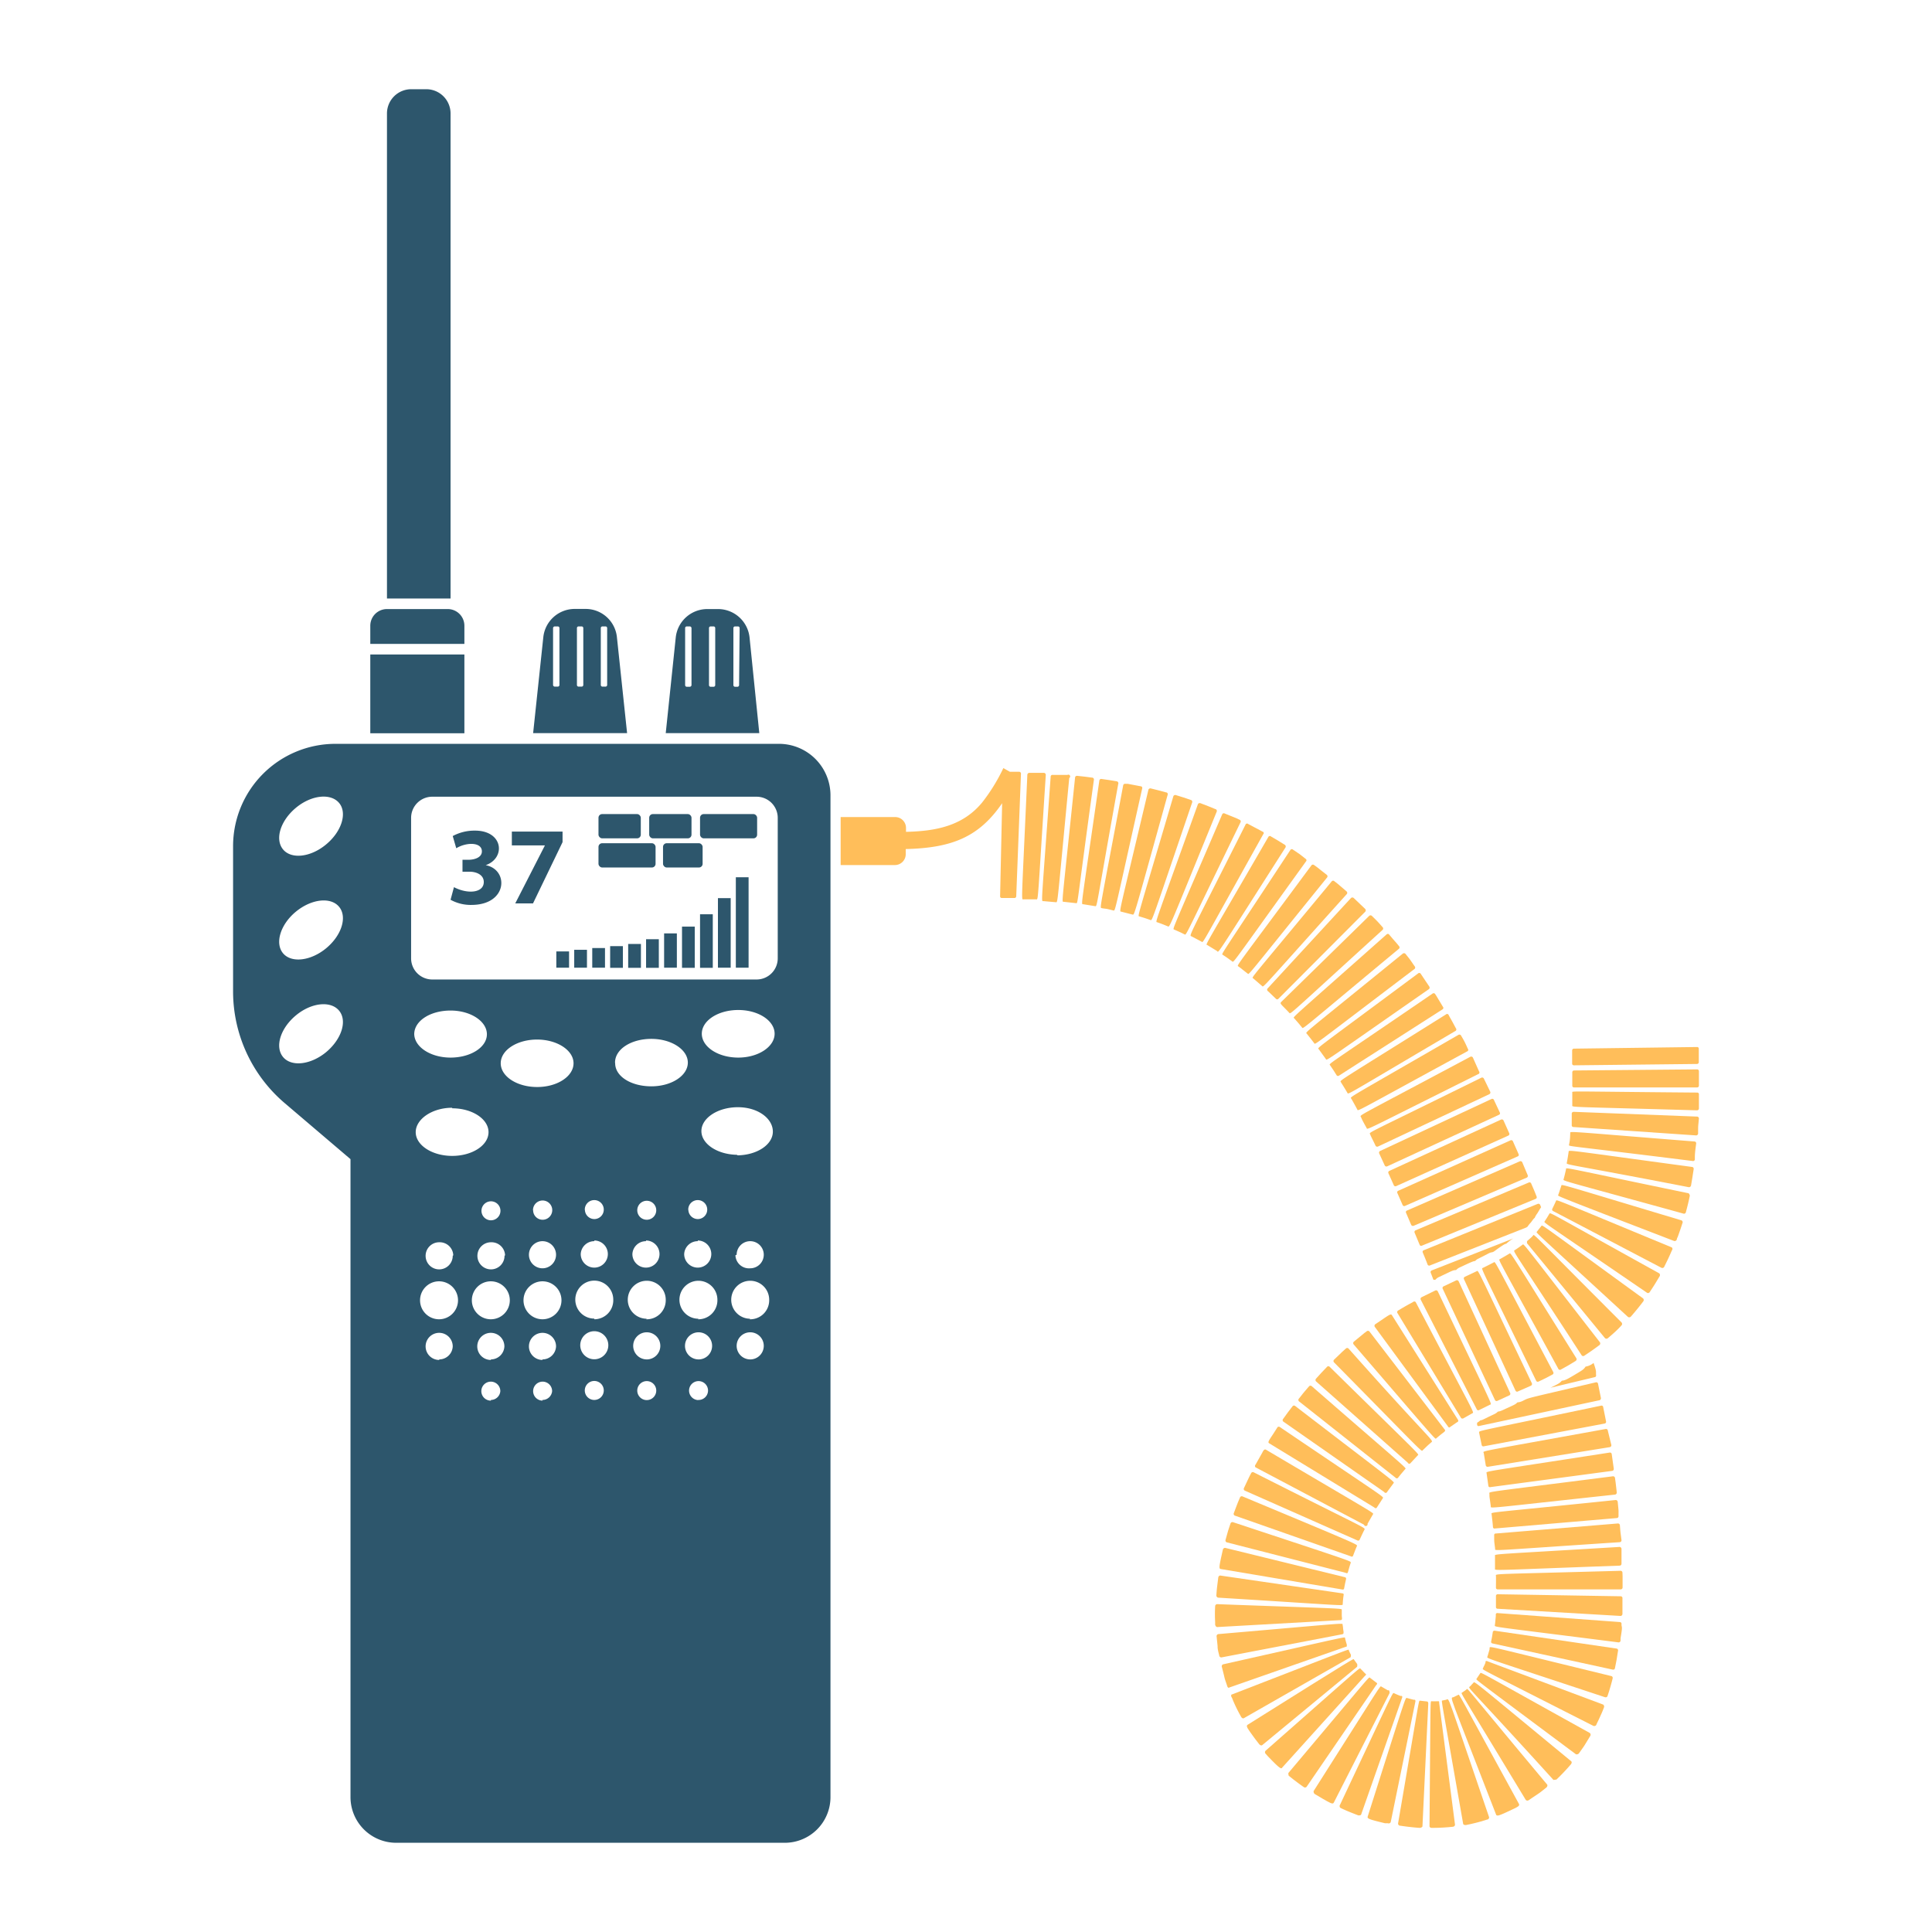 <svg xmlns="http://www.w3.org/2000/svg" width="142.49" height="142.49" viewBox="0 0 142.49 142.49">
  <title>icon-police-radio</title>
  <g id="518ec5cd-74b4-4e89-8c9e-d885023683e0" data-name="Icons">
    <g id="1c1fc893-c98e-4d69-b929-31871e7f53a2" data-name="&lt;Group&gt;">
      <rect id="072d6e4f-d204-47c7-bd34-f228b47862f6" data-name="&lt;Path&gt;" x="41.03" y="70.17" width="0.94" height="1.2" fill="#2d566c"/>
      <rect id="0fc255ee-4fd6-4923-b788-cd7740eaa78f" data-name="&lt;Path&gt;" x="42.35" y="70.05" width="0.94" height="1.32" fill="#2d566c"/>
      <rect id="2349fb48-77d1-477b-8473-ceb7ebf0253e" data-name="&lt;Path&gt;" x="43.68" y="69.92" width="0.94" height="1.45" fill="#2d566c"/>
      <rect id="ae748ee9-6ee7-4476-8fd6-b249dbac929a" data-name="&lt;Path&gt;" x="45" y="69.78" width="0.94" height="1.6" fill="#2d566c"/>
      <rect id="1fef1813-b637-48c0-8cd4-cbdd876caf9b" data-name="&lt;Path&gt;" x="46.33" y="69.62" width="0.94" height="1.76" fill="#2d566c"/>
      <rect id="85565057-3321-4717-b190-4410ac457768" data-name="&lt;Path&gt;" x="47.65" y="69.27" width="0.94" height="2.11" fill="#2d566c"/>
      <rect id="15b548ab-0e0d-4003-b414-1049e2841af4" data-name="&lt;Path&gt;" x="48.98" y="68.84" width="0.94" height="2.53" fill="#2d566c"/>
      <rect id="64c379ea-af50-4fe5-b092-28952cc75d35" data-name="&lt;Path&gt;" x="50.3" y="68.34" width="0.94" height="3.04" fill="#2d566c"/>
      <rect id="b9fbb343-93aa-4e84-a574-470705d02885" data-name="&lt;Path&gt;" x="51.63" y="67.43" width="0.94" height="3.95" fill="#2d566c"/>
      <rect id="dddb2024-fe46-45cd-9b50-affe8846e71f" data-name="&lt;Path&gt;" x="52.95" y="66.24" width="0.94" height="5.13" fill="#2d566c"/>
      <rect id="d16204f3-0e0d-41e5-9ce3-d4295aab1bb3" data-name="&lt;Path&gt;" x="54.27" y="64.7" width="0.94" height="6.67" fill="#2d566c"/>
      <path id="415c437a-7b6a-46d4-b076-3e33a6d45418" data-name="&lt;Path&gt;" d="M35.82,63.81v0c1.49-.52,1.31-2.55-.79-2.55a3.39,3.39,0,0,0-1.64.4l.26.9c.76-.46,1.89-.46,1.89.23,0,.45-.53.61-.95.62h-.48v.88h.51c.54,0,1.06.24,1.06.76,0,.81-1.19.91-2.2.38l-.25.93a3.08,3.08,0,0,0,1.57.38C37.46,66.72,37.53,64.12,35.82,63.81Z" fill="#2d566c"/>
      <polygon id="fefc927a-6864-4801-8f21-afd17a201449" data-name="&lt;Path&gt;" points="41.49 61.33 37.75 61.33 37.75 62.35 40.18 62.35 40.18 62.37 38 66.63 39.31 66.63 41.49 62.11 41.49 61.33" fill="#2d566c"/>
      <rect id="89bc8230-d0fe-4e96-ab4c-19414fe97ef4" data-name="&lt;Path&gt;" x="44.14" y="60.04" width="3.12" height="1.79" rx="0.27" ry="0.27" fill="#2d566c"/>
      <rect id="fdfb1b28-13de-49bb-b376-258289baa3ba" data-name="&lt;Path&gt;" x="47.88" y="60.04" width="3.12" height="1.79" rx="0.27" ry="0.27" fill="#2d566c"/>
      <rect id="e712d8ca-5009-426a-9114-c1e7b774468f" data-name="&lt;Path&gt;" x="51.63" y="60.04" width="4.21" height="1.79" rx="0.27" ry="0.27" fill="#2d566c"/>
      <rect id="bad8eee3-8846-4c39-ace1-46f4bf2e734d" data-name="&lt;Path&gt;" x="44.14" y="62.19" width="4.21" height="1.79" rx="0.27" ry="0.27" fill="#2d566c"/>
      <rect id="167ba14c-12c6-4362-afec-ab6be6eeb1ed" data-name="&lt;Path&gt;" x="48.9" y="62.19" width="2.92" height="1.79" rx="0.27" ry="0.27" fill="#2d566c"/>
      <path id="ae08ceff-0dd9-4ea0-a47f-3e98e5c650f6" data-name="&lt;Compound Path&gt;" d="M57.46,54.86H24.73a7.55,7.55,0,0,0-7.54,7.54V73.13A10.82,10.82,0,0,0,21,81.36l4.85,4.13v47.05a3.37,3.37,0,0,0,3.37,3.37H57.88a3.37,3.37,0,0,0,3.37-3.37V58.66A3.8,3.8,0,0,0,57.46,54.86ZM24.05,77.6c-1.14.94-2.57,1.1-3.18.35s-.19-2.11.95-3.06,2.57-1.1,3.19-.35S25.19,76.65,24.05,77.6Zm0-7.66c-1.14.94-2.57,1.1-3.18.36s-.19-2.12.95-3.06,2.57-1.11,3.19-.36S25.19,69,24.05,69.94Zm0-7.66c-1.14.95-2.57,1.11-3.18.36s-.19-2.11.95-3.06,2.57-1.1,3.19-.36S25.19,61.34,24.05,62.28Zm6.5,14c0-1,1.2-1.75,2.68-1.75s2.68.79,2.68,1.75S34.71,78,33.23,78,30.55,77.21,30.55,76.24Zm2.8,5.46c1.48,0,2.68.79,2.68,1.76s-1.2,1.75-2.68,1.75-2.69-.79-2.69-1.75S31.87,81.7,33.35,81.7ZM36.21,90a.7.7,0,1,1,.7-.7A.7.7,0,0,1,36.21,90Zm1,2.62a1,1,0,1,1-1-1A1,1,0,0,1,37.25,92.58Zm-3.82,0a1,1,0,1,1-1-1A1,1,0,0,1,33.43,92.58Zm-1,7.68a1,1,0,1,1,1-1A1,1,0,0,1,32.4,100.26Zm0-3a1.4,1.4,0,1,1,1.39-1.4A1.4,1.4,0,0,1,32.4,97.3Zm3.81,6a.7.7,0,1,1,.7-.7A.7.7,0,0,1,36.21,103.25Zm0-3a1,1,0,1,1,1-1A1,1,0,0,1,36.21,100.26Zm0-3a1.4,1.4,0,1,1,1.4-1.4A1.4,1.4,0,0,1,36.21,97.3Zm3.81,6a.7.7,0,1,1,.71-.7A.71.71,0,0,1,40,103.25Zm0-3a1,1,0,1,1,1-1A1,1,0,0,1,40,100.26Zm0-3a1.4,1.4,0,1,1,1.4-1.4A1.4,1.4,0,0,1,40,97.3Zm0-5.76a1,1,0,1,1-1,1A1,1,0,0,1,40,91.54Zm-.7-2.28a.71.71,0,1,1,.7.7A.7.7,0,0,1,39.32,89.26Zm.3-9.09c-1.48,0-2.68-.78-2.68-1.75s1.2-1.75,2.68-1.75,2.69.79,2.69,1.75S41.11,80.17,39.62,80.17Zm4.22,23.08a.7.7,0,1,1,.7-.7A.7.7,0,0,1,43.84,103.25Zm0-3a1,1,0,1,1,0-2.07,1,1,0,0,1,0,2.07Zm0-3a1.4,1.4,0,1,1,1.4-1.4A1.4,1.4,0,0,1,43.84,97.3Zm0-5.76a1,1,0,1,1-1,1A1,1,0,0,1,43.84,91.54Zm-.7-2.28a.7.7,0,1,1,.7.7A.7.7,0,0,1,43.14,89.26Zm2.23-10.84c0-1,1.2-1.75,2.68-1.75s2.69.79,2.69,1.75-1.2,1.75-2.69,1.75S45.37,79.39,45.37,78.42Zm6.1,13.12a1,1,0,1,1-1,1A1,1,0,0,1,51.47,91.54Zm-.7-2.28a.7.7,0,1,1,.7.7A.7.7,0,0,1,50.77,89.26Zm-3.12,2.28a1,1,0,1,1-1,1A1,1,0,0,1,47.65,91.54ZM47,89.26a.7.7,0,1,1,.7.7A.7.7,0,0,1,47,89.26Zm.7,14a.7.7,0,1,1,0-1.4.7.7,0,0,1,0,1.4Zm0-3a1,1,0,1,1,1-1A1,1,0,0,1,47.65,100.26Zm0-3a1.4,1.4,0,1,1,1.4-1.4A1.4,1.4,0,0,1,47.65,97.3Zm3.82,6a.7.7,0,1,1,.7-.7A.7.7,0,0,1,51.47,103.25Zm0-3a1,1,0,1,1,1-1A1,1,0,0,1,51.47,100.26Zm0-3a1.4,1.4,0,1,1,1.39-1.4A1.4,1.4,0,0,1,51.47,97.3Zm3.81,3a1,1,0,1,1,1-1A1,1,0,0,1,55.28,100.26Zm0-3a1.4,1.4,0,1,1,1.4-1.4A1.4,1.4,0,0,1,55.28,97.3Zm-1-4.72a1,1,0,1,1,1,1A1,1,0,0,1,54.24,92.58Zm.09-7.37c-1.48,0-2.69-.79-2.69-1.75s1.21-1.76,2.69-1.76S57,82.49,57,83.46,55.81,85.21,54.33,85.21ZM54.45,78c-1.49,0-2.69-.79-2.69-1.76s1.2-1.75,2.69-1.75,2.68.79,2.68,1.75S55.93,78,54.45,78Zm2.91-7.32a1.56,1.56,0,0,1-1.56,1.56H31.88a1.56,1.56,0,0,1-1.56-1.56V60.32a1.56,1.56,0,0,1,1.56-1.56H55.8a1.56,1.56,0,0,1,1.56,1.56Z" fill="#2d566c"/>
      <path id="ce5e3476-7a6c-46d7-9775-60720e356ec5" data-name="&lt;Path&gt;" d="M34.25,46.15A1.23,1.23,0,0,0,33,44.92H28.54a1.23,1.23,0,0,0-1.23,1.23v1.34h6.94Z" fill="#2d566c"/>
      <rect id="979a77e9-9bab-4288-a44f-cf1ef1c15b48" data-name="&lt;Path&gt;" x="27.31" y="48.27" width="6.94" height="5.81" fill="#2d566c"/>
      <path id="3ebe77a9-7707-4676-a0ae-e80ba3a2fedd" data-name="&lt;Path&gt;" d="M33.23,8.37a1.79,1.79,0,0,0-1.79-1.79H30.33a1.79,1.79,0,0,0-1.79,1.79V44.14h4.69Z" fill="#2d566c"/>
      <path id="81343608-59d6-4eb7-aeeb-f965ce6e89e8" data-name="&lt;Compound Path&gt;" d="M45.5,47a2.32,2.32,0,0,0-2.32-2.09h-.79A2.33,2.33,0,0,0,40.07,47l-.75,7.07h6.93Zm-4.24,3.52a.12.12,0,0,1-.12.12h-.23a.13.13,0,0,1-.12-.12V46.32a.13.13,0,0,1,.12-.12h.23a.12.12,0,0,1,.12.12Zm1.76,0a.12.12,0,0,1-.12.12h-.23a.12.12,0,0,1-.12-.12V46.32a.12.12,0,0,1,.12-.12h.23a.12.12,0,0,1,.12.12Zm1.76,0a.12.12,0,0,1-.12.12h-.23a.12.12,0,0,1-.12-.12V46.32a.12.12,0,0,1,.12-.12h.23a.12.12,0,0,1,.12.12Z" fill="#2d566c"/>
      <path id="c9a423c7-3b56-45df-a585-3794bb73e7a5" data-name="&lt;Compound Path&gt;" d="M55.28,47A2.34,2.34,0,0,0,53,44.92h-.8A2.34,2.34,0,0,0,49.84,47l-.74,7.07H56ZM51,50.53a.13.13,0,0,1-.12.12h-.23a.12.12,0,0,1-.12-.12V46.32a.12.12,0,0,1,.12-.12h.23a.13.13,0,0,1,.12.12Zm1.75,0a.12.12,0,0,1-.11.12h-.24a.12.12,0,0,1-.11-.12V46.32a.12.12,0,0,1,.11-.12h.24a.12.12,0,0,1,.11.12Zm1.76,0a.12.12,0,0,1-.12.12H54.2a.12.12,0,0,1-.11-.12V46.32a.12.12,0,0,1,.11-.12h.23a.12.12,0,0,1,.12.12Z" fill="#2d566c"/>
      <path id="682d2ec5-5147-49f9-8d72-5b0861c28c51" data-name="&lt;Path&gt;" d="M116.08,78.57l9.08-.1a.13.13,0,0,0,.13-.13v-1a.12.12,0,0,0-.13-.12l-9.08.12a.13.13,0,0,0-.13.13v1A.13.13,0,0,0,116.08,78.57Z" fill="#ffbe5a"/>
      <path id="b7d52c0f-7d8e-4d64-9e82-f870a818f597" data-name="&lt;Path&gt;" d="M125.3,79a.13.13,0,0,0-.13-.13l-9.08.08a.13.13,0,0,0-.13.13v1a.12.12,0,0,0,.13.12l9.08,0a.13.13,0,0,0,.13-.14V79Z" fill="#ffbe5a"/>
      <path id="4c6cc4e3-2f83-4f36-b080-0c5a50f8a0a4" data-name="&lt;Path&gt;" d="M125.17,80.58c-9.73-.08-9.21-.13-9.21,0,0,.56,0,.36,0,.93,0,.17-.49.1,9.2.38a.14.14,0,0,0,.14-.14c0-.65,0-.42,0-1.08A.13.13,0,0,0,125.17,80.58Z" fill="#ffbe5a"/>
      <path id="807a97c2-b549-4594-8df1-842a65c64097" data-name="&lt;Path&gt;" d="M125.13,82.35,116.06,82a.14.14,0,0,0-.14.11l0,.45,0,.44a.12.12,0,0,0,.12.12l9.06.62a.15.15,0,0,0,.14-.14c0-.67,0-.44.06-1.12A.15.15,0,0,0,125.13,82.35Z" fill="#ffbe5a"/>
      <path id="f5abc926-ce52-47d1-928c-96411c4e5c16" data-name="&lt;Path&gt;" d="M125,84.19c-9.69-.77-9.18-.78-9.19-.61s0,.44-.09.84c0,.16-.51,0,9.14,1.21a.13.13,0,0,0,.14-.13l0-.19c0-.34.09-.88.1-1A.14.14,0,0,0,125,84.19Z" fill="#ffbe5a"/>
      <path id="e381b2f5-a0de-4550-b2b7-657bd70e0d7d" data-name="&lt;Path&gt;" d="M124.83,86.07c-9.48-1.28-9.12-1.28-9.14-1.12s-.09.59-.13.79-.39,0,9,1.82a.16.16,0,0,0,.16-.14l.1-.59c.07-.47.06-.37.09-.59A.15.15,0,0,0,124.83,86.07Z" fill="#ffbe5a"/>
      <path id="2d9c5fd0-1c2b-4ee6-89ca-22caef60c0d9" data-name="&lt;Path&gt;" d="M124.5,88c-9.36-1.94-9-1.92-9-1.77-.07.32-.14.6-.18.74s-.36,0,8.85,2.54a.14.14,0,0,0,.17-.12c.06-.22.18-.66.29-1.21C124.61,88.1,124.57,88,124.5,88Z" fill="#ffbe5a"/>
      <path id="bfff4bd3-0dc1-45a0-9362-599c1add7af4" data-name="&lt;Path&gt;" d="M124,90c-9.15-2.74-8.81-2.68-8.85-2.55-.09.29-.2.61-.23.69s-.38-.05,8.56,3.39a.17.17,0,0,0,.19-.12s0-.07.07-.19c.22-.63.17-.47.34-1A.15.15,0,0,0,124,90Z" fill="#ffbe5a"/>
      <path id="872e8dd1-ba2c-489d-b589-5405c00548d3" data-name="&lt;Path&gt;" d="M123.3,92c-8.83-3.65-8.49-3.55-8.54-3.43-.17.38-.11.24-.29.62,0,0,0,.1.08.13l8,4.19a.16.16,0,0,0,.2-.1c.27-.55.31-.62.56-1.2A.15.15,0,0,0,123.3,92Z" fill="#ffbe5a"/>
      <path id="fa2a58c7-372b-40be-b45a-f24569c2b599" data-name="&lt;Path&gt;" d="M122.37,93.91c-8.37-4.63-8-4.5-8.1-4.39-.25.42-.16.27-.35.56-.06.11-.33-.13,7.56,5.27a.15.15,0,0,0,.2-.07c.37-.56.28-.42.72-1.15A.17.17,0,0,0,122.37,93.91Z" fill="#ffbe5a"/>
      <path id="211e72b9-9ad4-409e-a31b-0b0c8dcf6692" data-name="&lt;Path&gt;" d="M121.18,95.76c-7.73-5.61-7.42-5.44-7.5-5.34s-.27.34-.33.42l0,0c-.08.08-.31-.18,6.72,6.29a.17.17,0,0,0,.23-.05c.3-.34.68-.81.91-1.12A.17.17,0,0,0,121.18,95.76Z" fill="#ffbe5a"/>
      <path id="2b307551-8aae-4f5b-86c5-af95ff5234b8" data-name="&lt;Path&gt;" d="M113.07,91.12a1.82,1.82,0,0,1-.21.21l-.24.21s0,.09,0,.15l5.75,7a.16.16,0,0,0,.22,0c.33-.28.69-.59,1-.94a.16.16,0,0,0,0-.22C112.88,90.82,113.15,91,113.07,91.12Z" fill="#ffbe5a"/>
      <path id="0972ba7f-8a6b-4770-aebd-e47c741e2043" data-name="&lt;Path&gt;" d="M112.29,91.8c-.22.17-.42.3-.57.4s-.27-.24,4.94,7.77a.15.15,0,0,0,.21,0c.26-.17.59-.39,1.07-.75A.16.16,0,0,0,118,99C112.15,91.47,112.4,91.72,112.29,91.8Z" fill="#ffbe5a"/>
      <path id="406304b3-84ff-40ee-82c7-3661a33f8467" data-name="&lt;Path&gt;" d="M111.32,92.46l-.34.2-.35.2c-.14.07-.34-.4,4.32,8.13a.15.15,0,0,0,.2,0l.52-.29.53-.32a.16.16,0,0,0,.07-.19C111.22,92.11,111.44,92.38,111.32,92.46Z" fill="#ffbe5a"/>
      <path id="1e449776-c86b-43be-9c92-1fc1b1ebff80" data-name="&lt;Path&gt;" d="M113.48,101.89l.5-.24.51-.27a.13.13,0,0,0,.07-.18c-4.54-8.59-4.26-8.17-4.4-8.09l-.39.2-.4.2c-.15.07-.31-.38,3.93,8.33A.13.13,0,0,0,113.48,101.89Z" fill="#ffbe5a"/>
      <path id="0bd3647a-76f5-4fd2-ac4f-42e21ee4811d" data-name="&lt;Path&gt;" d="M111.91,102.64l1-.44a.14.14,0,0,0,.07-.18c-4.2-8.78-3.92-8.33-4.08-8.26l-.87.41a.13.13,0,0,0-.06.17l3.81,8.24A.14.14,0,0,0,111.91,102.64Z" fill="#ffbe5a"/>
      <path id="7b23bc46-25bb-40a5-94f1-4ffd6b233de0" data-name="&lt;Path&gt;" d="M107.4,94.43l-.93.44a.13.13,0,0,0-.07.17l3.86,8.22a.13.13,0,0,0,.17.06l.89-.41a.13.13,0,0,0,.06-.17l-3.8-8.24A.14.14,0,0,0,107.4,94.43Z" fill="#ffbe5a"/>
      <path id="d181e823-cf7a-4f9c-bfa8-28f5cf805b65" data-name="&lt;Path&gt;" d="M109.08,104l.12-.06.69-.34c.16-.07.33.42-3.85-8.36a.14.14,0,0,0-.19-.06l-1,.49a.14.14,0,0,0-.07.18l4.13,8.08A.12.12,0,0,0,109.08,104Z" fill="#ffbe5a"/>
      <path id="f4d30ddf-e228-4cb7-9844-ed004f1804fa" data-name="&lt;Path&gt;" d="M107.92,104.61l.67-.38c.15-.07.26.26-4.18-8.2a.14.14,0,0,0-.2,0c-.55.3-.52.28-1.07.61a.14.14,0,0,0-.08.19l4.71,7.77C107.81,104.61,107.87,104.64,107.92,104.61Z" fill="#ffbe5a"/>
      <path id="00bcafcd-69d2-40fc-b184-61bb4ce62c37" data-name="&lt;Path&gt;" d="M106.9,105.28l.52-.36.1-.06a.12.12,0,0,0,0-.16L102.66,97c-.09-.15-.23,0-1.25.68a.15.15,0,0,0,0,.2l5.38,7.32A.12.12,0,0,0,106.9,105.28Z" fill="#ffbe5a"/>
      <path id="d331cc38-2b60-4061-a8cd-b860dc4f5d88" data-name="&lt;Path&gt;" d="M100.78,98.2l-.15.11-.79.65a.15.15,0,0,0,0,.2c6.34,7.37,6,7,6.09,6.92.49-.41.39-.32.52-.42l.09-.08a.1.1,0,0,0,0-.16L101,98.2A.15.15,0,0,0,100.78,98.2Z" fill="#ffbe5a"/>
      <path id="39f6c159-8773-4bdf-82e7-784389db9fce" data-name="&lt;Path&gt;" d="M99.46,99.46a.14.14,0,0,0-.2,0c-.38.34-.22.2-.87.82a.14.14,0,0,0,0,.2c6.82,6.92,6.43,6.59,6.54,6.48.48-.46.33-.32.59-.55S105.92,106.73,99.46,99.46Z" fill="#ffbe5a"/>
      <path id="1ed7a39c-64c1-49b7-a31b-f8a37087c0d9" data-name="&lt;Path&gt;" d="M104,107.94l.28-.3.28-.3c.11-.11.43.27-6.49-6.53a.13.13,0,0,0-.2,0l-.41.43-.4.44a.15.15,0,0,0,0,.2l6.77,6A.12.12,0,0,0,104,107.94Z" fill="#ffbe5a"/>
      <path id="9a8e2490-f137-45a2-adea-2c89e64473d5" data-name="&lt;Path&gt;" d="M103.1,109c.31-.39.2-.25.53-.64.1-.12.45.26-6.88-6.12a.14.14,0,0,0-.2,0c-.46.54-.3.34-.75.91a.14.14,0,0,0,0,.2l7.12,5.63A.12.12,0,0,0,103.1,109Z" fill="#ffbe5a"/>
      <path id="2cd9ca9b-0fc9-403b-9570-51dd070fd338" data-name="&lt;Path&gt;" d="M102.28,110.07l.07-.1.42-.57c.1-.13.35.13-7.24-5.7a.14.14,0,0,0-.19,0l-.36.47-.34.47a.14.14,0,0,0,0,.2l7.45,5.2A.12.12,0,0,0,102.28,110.07Z" fill="#ffbe5a"/>
      <path id="069fe60f-97f8-4247-ab69-dbf9ef6aa4b9" data-name="&lt;Path&gt;" d="M101.53,111.21l.07-.11.38-.59c.08-.14.38.13-7.57-5.25a.14.14,0,0,0-.19,0l-.32.5c-.3.46-.43.61-.29.69l7.75,4.73A.12.12,0,0,0,101.53,111.21Z" fill="#ffbe5a"/>
      <path id="a2b6afa3-64f3-4edd-a8fc-05315d0dd13b" data-name="&lt;Path&gt;" d="M100.86,112.38v0l.39-.68c.08-.14.49.17-7.88-4.78-.13-.08-.22.11-.28.23l-.49.87a.14.14,0,0,0,0,.2l8,4.23A.13.13,0,0,0,100.86,112.38Z" fill="#ffbe5a"/>
      <path id="d4b45db6-7847-4178-be83-94e439b3ad39" data-name="&lt;Path&gt;" d="M100.27,113.57c.31-.66.25-.53.35-.73s.36.06-8.17-4.26a.14.14,0,0,0-.18.08c-.15.29-.07.12-.52,1.08a.14.14,0,0,0,.06.2l8.3,3.67A.12.12,0,0,0,100.27,113.57Z" fill="#ffbe5a"/>
      <path id="1b3f2a86-7b82-4d9c-9ab1-a83994b4ec18" data-name="&lt;Path&gt;" d="M99.78,114.77c.23-.59.15-.4.29-.73.06-.14.37,0-8.44-3.68a.14.14,0,0,0-.18.09c-.2.47-.12.27-.45,1.14a.14.14,0,0,0,.07.19l8.55,3A.12.12,0,0,0,99.78,114.77Z" fill="#ffbe5a"/>
      <path id="077690f9-d28e-40b9-813e-3ab427f96ba1" data-name="&lt;Path&gt;" d="M99.4,116c.14-.49.08-.31.22-.74,0-.14.37,0-8.7-3a.15.15,0,0,0-.17.11c-.21.63-.15.44-.36,1.19a.15.15,0,0,0,.08.19L99.25,116C99.32,116.06,99.39,116,99.4,116Z" fill="#ffbe5a"/>
      <path id="18f7ba65-91cf-419f-8cff-e57b06a2f7b0" data-name="&lt;Path&gt;" d="M99.13,117.16l.07-.36.08-.36s0-.11-.1-.12l-8.82-2.16a.17.17,0,0,0-.17.13c-.27,1.21-.32,1.41-.15,1.43L99,117.23C99.06,117.25,99.13,117.21,99.13,117.16Z" fill="#ffbe5a"/>
      <path id="90a4e752-d47c-4dca-9f2c-68b5ad8f0c47" data-name="&lt;Path&gt;" d="M90,116.2c-.07,0-.14.06-.15.15-.11.9-.09.65-.14,1.3a.17.17,0,0,0,.12.18c9.54.59,9.19.62,9.2.48a6.33,6.33,0,0,1,.07-.69c0-.05,0-.1-.12-.11Z" fill="#ffbe5a"/>
      <path id="45adb541-7079-440a-9b45-8d65e9d6c2dc" data-name="&lt;Path&gt;" d="M89.78,120l9.07-.51c.2,0,.1-.17.11-.42v-.33c0-.13.35-.08-9.2-.43a.16.16,0,0,0-.14.17,9.74,9.74,0,0,0,0,1.14v.21C89.65,119.94,89.71,120,89.78,120Z" fill="#ffbe5a"/>
      <path id="db392e31-27d3-470a-acfd-45d544e22359" data-name="&lt;Path&gt;" d="M99.09,120.43l0-.09c-.07-.46,0-.07-.07-.52,0-.13.34-.12-9.18.7a.16.16,0,0,0-.11.19l.07.69c0,.13,0,.24.12.68a.16.16,0,0,0,.16.16L99,120.53C99.05,120.52,99.1,120.47,99.09,120.43Z" fill="#ffbe5a"/>
      <path id="346dccb6-93c1-4d0a-b11e-622c953ef8c2" data-name="&lt;Path&gt;" d="M99.33,121.38l0-.09a5,5,0,0,1-.13-.48c0-.11.31-.15-9,1.94a.16.16,0,0,0-.08.21c.2.78.16.65.2.81s.12.35.18.55.12.16.19.13l8.58-3C99.3,121.47,99.34,121.42,99.33,121.38Z" fill="#ffbe5a"/>
      <path id="ab8eb504-8177-4747-95bf-e728cb44a580" data-name="&lt;Path&gt;" d="M99.63,122.1l0-.07a2.28,2.28,0,0,1-.16-.34c0-.07.27-.16-8.61,3.28-.07,0-.09.13,0,.24l.09.23a12,12,0,0,0,.58,1.17c.05.1.15.15.21.11l7.88-4.5C99.61,122.18,99.65,122.13,99.63,122.1Z" fill="#ffbe5a"/>
      <path id="bce80619-6316-407a-a76a-84956cbc6e9c" data-name="&lt;Path&gt;" d="M100.1,122.79l0-.06s-.24-.33-.26-.36.26-.24-7.83,4.84c-.15.1.05.33.42.85.08.11.15.21.44.58.07.09.17.11.22.07l7-5.78S100.12,122.82,100.1,122.79Z" fill="#ffbe5a"/>
      <path id="f67455d8-cffe-483d-8e0b-0ae6e355d453" data-name="&lt;Path&gt;" d="M100.75,123.48l-.07-.06-.34-.35c-.08-.08.22-.3-7,6.05a.16.16,0,0,0,0,.22l.15.17c.81.84,1,1,1.07.86l6.08-6.74S100.78,123.51,100.75,123.48Z" fill="#ffbe5a"/>
      <path id="98ecd0ad-1440-43b0-9657-c4b5eb96c231" data-name="&lt;Path&gt;" d="M101.54,124.12l-.08-.06-.42-.32c-.09-.08.17-.32-6,7-.05.06,0,.15,0,.22l.34.27c.26.2.5.38.76.56a.16.16,0,0,0,.22,0l5.13-7.5C101.58,124.21,101.58,124.14,101.54,124.12Z" fill="#ffbe5a"/>
      <path id="ee7eaf32-28de-4106-845c-ae3d1fff5a58" data-name="&lt;Path&gt;" d="M102.43,124.66l-.09,0-.46-.27c-.11-.07.12-.34-5,7.71,0,.06,0,.15.08.21l.59.35c.53.3.74.44.82.29l4.12-8.09C102.48,124.75,102.47,124.68,102.43,124.66Z" fill="#ffbe5a"/>
      <path id="27d9eb12-4903-4061-b753-9d14ca3d33d6" data-name="&lt;Path&gt;" d="M103.38,125.08l-.09,0a5.16,5.16,0,0,1-.49-.21c-.11,0,.07-.34-4,8.3,0,.06,0,.15.11.19.29.14.58.26.86.37l.41.16c.09,0,.19,0,.21-.07l3-8.55C103.44,125.16,103.42,125.09,103.38,125.08Z" fill="#ffbe5a"/>
      <path id="f8d0dac4-f388-408c-a9bc-f0ae1f0f593f" data-name="&lt;Path&gt;" d="M104.34,125.36l-.09,0-.49-.13c-.12,0,0-.35-2.89,8.75-.05.16.17.22,1.28.49l.21,0a.16.16,0,0,0,.21-.09l1.82-8.89C104.4,125.43,104.38,125.37,104.34,125.36Z" fill="#ffbe5a"/>
      <path id="87160518-13c2-4b46-94ca-2a27c2e44ead" data-name="&lt;Path&gt;" d="M105.26,125.49h0l-.53-.06c-.11,0,0-.38-1.62,9.06a.16.16,0,0,0,.16.16c.72.11,1.37.16,1.44.16s.2-.05.2-.12l.43-9.07C105.33,125.55,105.3,125.49,105.26,125.49Z" fill="#ffbe5a"/>
      <path id="2b3d7554-23fc-448b-9337-b03b754644ad" data-name="&lt;Path&gt;" d="M106.09,125.47H106a3.3,3.3,0,0,1-.42,0c-.1,0-.07-.34-.15,9.22,0,.07.08.13.19.12a13.89,13.89,0,0,0,1.51-.08c.11,0,.19-.09.18-.16l-1.17-9C106.16,125.52,106.12,125.46,106.09,125.47Z" fill="#ffbe5a"/>
      <path id="29f4eaa5-0dcf-4e50-a594-8bd0e8dd28f5" data-name="&lt;Path&gt;" d="M106.66,125.36l-.29.06c-.08,0-.11-.32,1.54,9.08,0,.07.11.12.22.1.46-.09,1-.23,1.05-.25l.49-.15c.11,0,.18-.12.15-.19C106.61,124.65,106.91,125.27,106.66,125.36Z" fill="#ffbe5a"/>
      <path id="8437f818-f43d-4e6e-869c-5870f46b8652" data-name="&lt;Path&gt;" d="M107.55,125l-.35.17c-.26.1-.45-.61,3.14,8.66,0,.07.13.09.23.05l.21-.08c.2-.08.48-.22.93-.43.14-.07.4-.18.32-.32C107.44,124.66,107.63,124.94,107.55,125Z" fill="#ffbe5a"/>
      <path id="91d057e7-cca6-41cf-b84b-6ae9ba4e3102" data-name="&lt;Path&gt;" d="M108.18,124.58l-.11.09-.25.17c-.08.06-.24-.27,4.71,7.91a.17.17,0,0,0,.24,0l.76-.51c.09-.06.42-.33.5-.39s.12-.17.08-.23C108,124.31,108.26,124.52,108.18,124.58Z" fill="#ffbe5a"/>
      <path id="ed30d13e-a891-43c0-94eb-f0c938f642eb" data-name="&lt;Path&gt;" d="M108.66,124.12c-.26.27-.11.14-.26.27s-.25-.19,6.15,6.86c0,.05.15,0,.24,0a15.39,15.39,0,0,0,1.07-1.13c.07-.09.08-.19,0-.24C108.32,123.67,108.78,124,108.66,124.12Z" fill="#ffbe5a"/>
      <path id="376ba4dc-d4ce-4f1b-95f9-62bcda3c4606" data-name="&lt;Path&gt;" d="M117.25,127.81c-8.37-4.64-8-4.49-8.08-4.4-.18.27,0,0-.28.42,0,.08-.31-.15,7.35,5.56.06,0,.16,0,.22-.09.32-.45.37-.52.43-.62l.39-.64A.17.17,0,0,0,117.25,127.81Z" fill="#ffbe5a"/>
      <path id="4a5b403f-d3a8-4c88-9af0-81ba223f2948" data-name="&lt;Path&gt;" d="M118.22,125.71l-8.5-3.18a.13.13,0,0,0-.16,0l0,.09c-.13.33-.07.14-.2.45,0,.09-.34-.09,8.18,4.23.06,0,.16,0,.2-.11s.16-.32.3-.65a6.92,6.92,0,0,0,.27-.65C118.31,125.83,118.29,125.73,118.22,125.71Z" fill="#ffbe5a"/>
      <path id="bb6d3a5b-664b-4b10-af08-abdddba2a127" data-name="&lt;Path&gt;" d="M118.86,123.62c-9.32-2.27-8.94-2.22-9-2.09l0,.11c-.14.48-.11.39-.16.54s-.36,0,8.69,3c.07,0,.15,0,.18-.13.13-.37.33-1.08.37-1.28A.14.14,0,0,0,118.86,123.62Z" fill="#ffbe5a"/>
      <path id="b8b198f6-8e76-43f3-8a01-72350eb9e8b4" data-name="&lt;Path&gt;" d="M119.25,121.59l-9-1.32a.13.13,0,0,0-.15.08l-.06.38-.07.36s0,.1.11.12l8.87,1.93c.07,0,.14,0,.16-.13.15-.75.1-.49.22-1.24A.14.14,0,0,0,119.25,121.59Z" fill="#ffbe5a"/>
      <path id="1f3fd615-ddfc-4d3f-a190-3a4d58a5adc7" data-name="&lt;Path&gt;" d="M119.46,119.63l-9-.66a.11.11,0,0,0-.14.09v.13c-.06.64-.05.51-.07.67s-.36.06,9.12,1.27a.14.14,0,0,0,.15-.14c0-.24,0-.12.07-.6s0-.37,0-.6A.13.13,0,0,0,119.46,119.63Z" fill="#ffbe5a"/>
      <path id="0602f456-0487-48d1-a52d-750f441bba80" data-name="&lt;Path&gt;" d="M119.54,117.73l-9.07-.15a.13.13,0,0,0-.14.11v.43l0,.42a.12.12,0,0,0,.13.11l9.06.53c.07,0,.13-.06.14-.14,0-.7,0-.46,0-1.16A.13.13,0,0,0,119.54,117.73Z" fill="#ffbe5a"/>
      <path id="8a2cd02f-bc5a-47e9-87a0-bbefb34332e6" data-name="&lt;Path&gt;" d="M119.66,116a.14.14,0,0,0-.13-.15c-9.69.27-9.21.2-9.2.38s0,.7,0,.74v.14a.12.12,0,0,0,.13.11l9.08,0a.14.14,0,0,0,.13-.15c0-.39,0-.24,0-.57S119.67,116.24,119.66,116Z" fill="#ffbe5a"/>
      <path id="8818ef42-ced1-4675-962d-4d644b42a700" data-name="&lt;Path&gt;" d="M110.26,114.77c0,.55,0,.35,0,.91,0,.18-.51.14,9.21-.21a.14.14,0,0,0,.12-.15c0-.66,0-.42,0-1.09a.15.15,0,0,0-.14-.14C109.74,114.68,110.25,114.59,110.26,114.77Z" fill="#ffbe5a"/>
      <path id="cafd809e-778e-4eb0-a488-688ffcd07eb8" data-name="&lt;Path&gt;" d="M119.47,112.48a.14.14,0,0,0-.15-.12l-9,.74a.11.11,0,0,0-.12.13c0,.58,0,.39.07,1,0,.17-.51.15,9.19-.49a.14.14,0,0,0,.13-.15C119.5,112.89,119.52,113.11,119.47,112.48Z" fill="#ffbe5a"/>
      <path id="34ef5485-3b9a-404c-9ef0-586de9bb57c8" data-name="&lt;Path&gt;" d="M119.31,110.76a.15.15,0,0,0-.15-.13c-9.67,1-9.17.87-9.15,1.05.08.68.06.49.1.94a.11.11,0,0,0,.14.11l9-.77a.13.13,0,0,0,.12-.14v-.16C119.37,111.37,119.39,111.55,119.31,110.76Z" fill="#ffbe5a"/>
      <path id="6b86c6fb-7408-43a5-bf3b-d20b7095432b" data-name="&lt;Path&gt;" d="M119.11,109a.14.14,0,0,0-.15-.12c-9.63,1.23-9.14,1.11-9.11,1.29,0,.34,0,.14.1.92,0,.18-.49.18,9.17-.86a.15.15,0,0,0,.12-.16C119.14,109.16,119.16,109.38,119.11,109Z" fill="#ffbe5a"/>
      <path id="51583732-6d64-4ac6-a96d-24d9dd5e0a2e" data-name="&lt;Path&gt;" d="M118.87,107.25a.13.13,0,0,0-.15-.12c-9.6,1.49-9.1,1.36-9.08,1.53l.13.92a.11.11,0,0,0,.14.1l9-1.2a.14.14,0,0,0,.11-.16Z" fill="#ffbe5a"/>
      <path id="eee86dd2-74f6-4b78-92a2-4e242fded1e9" data-name="&lt;Path&gt;" d="M118.58,105.51a.13.13,0,0,0-.15-.12c-9.56,1.74-9.07,1.6-9,1.77l.15.92a.14.14,0,0,0,.15.1l9-1.45a.14.14,0,0,0,.11-.16Z" fill="#ffbe5a"/>
      <path id="cdbe6d95-b880-40c1-8f41-771d88a62763" data-name="&lt;Path&gt;" d="M118.24,103.78a.12.12,0,0,0-.15-.11c-9.53,2-9,1.82-9,2l.19.91a.12.12,0,0,0,.15.09l8.92-1.68a.13.13,0,0,0,.1-.16Z" fill="#ffbe5a"/>
      <path id="2c2739de-219b-4162-9044-1a651ff6dc83" data-name="&lt;Path&gt;" d="M112.93,87.29a.13.13,0,0,0-.17-.08l-8.36,3.53a.13.13,0,0,0-.07.17l.37.89a.12.12,0,0,0,.17.07l8.39-3.45a.13.13,0,0,0,.07-.17C113.1,87.67,113.18,87.87,112.93,87.29Z" fill="#ffbe5a"/>
      <path id="063904e5-a3a7-4436-8633-417effacc9e0" data-name="&lt;Path&gt;" d="M112.27,85.72a.14.14,0,0,0-.18-.07l-8.32,3.63a.12.12,0,0,0-.07.17l.06.14.32.75a.15.15,0,0,0,.17.07l8.36-3.56a.14.14,0,0,0,.06-.18Z" fill="#ffbe5a"/>
      <path id="ac972bd1-dc98-40aa-8e53-2836fec55fc7" data-name="&lt;Path&gt;" d="M111.58,84.17a.13.13,0,0,0-.17-.07l-8.28,3.72a.12.12,0,0,0-.07.17l.39.89a.13.13,0,0,0,.17.06l8.31-3.65a.12.12,0,0,0,.07-.17Z" fill="#ffbe5a"/>
      <path id="3d6ae957-94ff-4867-ba78-1e9b48b94f30" data-name="&lt;Path&gt;" d="M110.89,82.64a.14.14,0,0,0-.18-.07l-8.25,3.79a.13.13,0,0,0-.06.17l.4.89a.13.13,0,0,0,.17.06l8.28-3.73a.13.13,0,0,0,.06-.17Z" fill="#ffbe5a"/>
      <path id="b82e8620-63b7-41e8-b5b6-0c474a56c71f" data-name="&lt;Path&gt;" d="M110.18,81.12a.13.13,0,0,0-.17-.07l-8.23,3.84a.14.14,0,0,0-.06.18l.41.89a.14.14,0,0,0,.18.06l8.24-3.8a.12.12,0,0,0,.06-.18Z" fill="#ffbe5a"/>
      <path id="d448a028-8a63-4e28-84a0-01e705e752de" data-name="&lt;Path&gt;" d="M109.44,79.55a.14.14,0,0,0-.18-.07c-8.72,4.3-8.28,4-8.21,4.18s.3.61.4.84a.14.14,0,0,0,.18.06l8.21-3.86a.14.14,0,0,0,.07-.18Z" fill="#ffbe5a"/>
      <path id="17d701f3-ee40-469a-8286-2696e9e1a93f" data-name="&lt;Path&gt;" d="M108.63,78a.14.14,0,0,0-.19-.06c-8.55,4.56-8.15,4.28-8.07,4.44s0,.06.42.81c.08.15-.4.33,8.29-4a.14.14,0,0,0,0-.18Z" fill="#ffbe5a"/>
      <path id="9c635f3b-18cd-4427-9d27-d067141626fd" data-name="&lt;Path&gt;" d="M107.76,76.38a.14.14,0,0,0-.19-.06c-8.42,4.86-8,4.56-7.91,4.71s.18.31.44.79c.08.15-.39.34,8.15-4.3a.13.13,0,0,0,0-.18C108,76.76,107.89,76.61,107.76,76.38Z" fill="#ffbe5a"/>
      <path id="c2d88b11-cf4a-4dbe-af10-13313903b85f" data-name="&lt;Path&gt;" d="M106.82,74.82a.13.13,0,0,0-.18,0c-8.22,5.15-7.83,4.84-7.74,5s.07.1.47.77c.09.15-.36.35,8-4.57a.14.14,0,0,0,0-.19C106.93,75,107,75.17,106.82,74.82Z" fill="#ffbe5a"/>
      <path id="e80e420f-c41d-44a0-9701-d9ccf2fad06d" data-name="&lt;Path&gt;" d="M105.93,73.44l-.1-.15a.14.14,0,0,0-.19,0c-8,5.47-7.64,5.14-7.54,5.28l.25.37.24.38a.13.13,0,0,0,.18,0l7.64-4.89a.13.13,0,0,0,0-.19Z" fill="#ffbe5a"/>
      <path id="7ba51a99-4a40-48de-a3d7-7e613df4a2d8" data-name="&lt;Path&gt;" d="M104.77,71.8a.13.13,0,0,0-.19,0c-7.78,5.78-7.42,5.45-7.32,5.58l.52.72c.09.14-.33.37,7.62-5.16a.15.15,0,0,0,0-.2Z" fill="#ffbe5a"/>
      <path id="7135a2f6-f82c-4f62-8828-9e3534ae7f4d" data-name="&lt;Path&gt;" d="M103.65,70.34a.15.15,0,0,0-.2,0c-7.54,6.13-7.18,5.77-7.07,5.9.33.42.22.27.54.69.1.13-.34.4,7.41-5.47a.14.14,0,0,0,0-.2C103.92,70.67,104.07,70.86,103.65,70.34Z" fill="#ffbe5a"/>
      <path id="49c08401-3f13-467d-aadf-50db9129d098" data-name="&lt;Path&gt;" d="M102.45,68.92a.13.13,0,0,0-.19,0C95,75.36,95.35,75,95.45,75.1c.48.55.33.38.57.67.11.13-.31.4,7.16-5.8a.13.13,0,0,0,0-.19C102.89,69.41,103,69.58,102.45,68.92Z" fill="#ffbe5a"/>
      <path id="5df4e29c-7444-4a79-94f8-1c060aa2168e" data-name="&lt;Path&gt;" d="M101.18,67.55a.14.14,0,0,0-.2,0L94.5,73.89c-.14.14,0,.18.58.8.11.13-.19.33,6.89-6.11a.14.14,0,0,0,0-.2C101.78,68.17,101.65,68,101.18,67.55Z" fill="#ffbe5a"/>
      <path id="2043f242-70f3-4322-b229-0602e69febe7" data-name="&lt;Path&gt;" d="M99.84,66.23a.15.15,0,0,0-.2,0L93.49,72.9a.13.13,0,0,0,0,.18l.1.09.52.5a.12.12,0,0,0,.17,0l6.41-6.43a.15.15,0,0,0,0-.2Z" fill="#ffbe5a"/>
      <path id="011b9556-6767-468e-9e66-dc9b1a42abae" data-name="&lt;Path&gt;" d="M98.42,65a.13.13,0,0,0-.2,0c-6.2,7.49-5.92,7.06-5.79,7.16l.65.56c.12.11-.16.34,6.24-6.77a.14.14,0,0,0,0-.2C98.54,65.08,98.66,65.18,98.42,65Z" fill="#ffbe5a"/>
      <path id="4281368a-2e77-4f2e-9545-aa6e9c7e0986" data-name="&lt;Path&gt;" d="M97.85,64.52l-.46-.36a5.55,5.55,0,0,0-.46-.35.14.14,0,0,0-.2,0c-5.79,7.82-5.52,7.37-5.39,7.47l.11.08.56.44c.13.09-.24.46,5.88-7.1A.14.14,0,0,0,97.85,64.52Z" fill="#ffbe5a"/>
      <path id="843ef830-76fa-42d0-8d52-9b19e167aca7" data-name="&lt;Path&gt;" d="M96.33,63.37,95.86,63l-.49-.33a.13.13,0,0,0-.19,0c-5.34,8.12-5.1,7.66-5,7.75.38.25.19.12.69.48.14.09-.2.47,5.48-7.41A.14.14,0,0,0,96.33,63.37Z" fill="#ffbe5a"/>
      <path id="0db7bda4-4280-4559-b84e-4db7be0e8331" data-name="&lt;Path&gt;" d="M94.81,62.5a.15.15,0,0,0-.06-.2c-.61-.37-.39-.25-1-.6a.13.13,0,0,0-.19,0c-4.87,8.41-4.66,7.94-4.52,8l.72.44C89.89,70.28,89.58,70.69,94.81,62.5Z" fill="#ffbe5a"/>
      <path id="156fb33b-273f-4e48-a688-9d9183e2c793" data-name="&lt;Path&gt;" d="M93.1,61.33l-.16-.09c-.39-.21,0,0-.87-.46a.13.13,0,0,0-.19,0c-4.3,8.54-4.19,8.2-4,8.28l.74.39c.14.08-.15.49,4.59-8A.13.13,0,0,0,93.1,61.33Z" fill="#ffbe5a"/>
      <path id="c5a488de-6fe1-4067-a396-6cf9e7e5306f" data-name="&lt;Path&gt;" d="M91.4,60.45l-.16-.08L90.33,60a.13.13,0,0,0-.19.06c-3.77,8.78-3.68,8.44-3.54,8.5.57.25.41.18.76.35.14.07-.07.39,4.12-8.24A.14.14,0,0,0,91.4,60.45Z" fill="#ffbe5a"/>
      <path id="b0f7b43c-f2e8-4fed-a37b-a6b53f047f0c" data-name="&lt;Path&gt;" d="M89.63,59.67l-.54-.22-.55-.21a.15.15,0,0,0-.19.07c-3.28,9.15-3.15,8.66-3,8.71.47.17.31.11.78.3.15.06,0,.37,3.61-8.47A.14.14,0,0,0,89.63,59.67Z" fill="#ffbe5a"/>
      <path id="cf78a7a4-c721-45e6-98d1-daade9529dc3" data-name="&lt;Path&gt;" d="M87.83,59l-.56-.19-.55-.17a.15.15,0,0,0-.18.08c-2.75,9.33-2.65,8.82-2.5,8.87.49.15.31.09.8.26.15.05,0,.4,3.09-8.68A.14.14,0,0,0,87.83,59Z" fill="#ffbe5a"/>
      <path id="621fe48f-ac47-4559-8892-8cbe2cb4392e" data-name="&lt;Path&gt;" d="M86,58.44l-.56-.15-.56-.14a.15.15,0,0,0-.18.09c-2.24,9.46-2.17,8.95-2,9l.82.21c.16,0,0,.52,2.6-8.84A.13.13,0,0,0,86,58.44Z" fill="#ffbe5a"/>
      <path id="c8c30019-5709-4432-8ca4-4cf08a58595c" data-name="&lt;Path&gt;" d="M84.18,58l-1-.19-.17,0a.14.14,0,0,0-.17.1c-1.79,9.56-1.74,9-1.58,9.07.4.07.2,0,.85.17.16,0,0,.53,2.13-9A.13.13,0,0,0,84.18,58Z" fill="#ffbe5a"/>
      <path id="780e89ae-eafc-4673-9f27-a6f30e7dd0de" data-name="&lt;Path&gt;" d="M82.35,57.62l-.56-.09-.55-.08a.14.14,0,0,0-.16.11c-1.38,9.61-1.36,9.11-1.19,9.13l.87.14c.17,0,0,.52,1.71-9A.15.15,0,0,0,82.35,57.62Z" fill="#ffbe5a"/>
      <path id="dc7fb34a-5329-4333-8713-eee7eef8f654" data-name="&lt;Path&gt;" d="M80.53,57.35,80,57.28l-.55-.06a.14.14,0,0,0-.16.12c-1,9.67-1,9.15-.84,9.17l.9.1c.17,0,0,.53,1.33-9.11A.14.14,0,0,0,80.53,57.35Z" fill="#ffbe5a"/>
      <path id="b4e27381-f9b7-47f3-b6d4-5917f2a5758f" data-name="&lt;Path&gt;" d="M78.73,57.15l-.55,0-.54,0a.13.13,0,0,0-.15.12c-.7,9.71-.71,9.18-.54,9.19l.91.08c.17,0,.07.51,1-9.16A.13.13,0,0,0,78.73,57.15Z" fill="#ffbe5a"/>
      <path id="43ae483a-61c8-48d2-9c41-d91dafca2e88" data-name="&lt;Path&gt;" d="M77,57h-.17l-.91,0a.15.15,0,0,0-.15.13c-.43,9.72-.46,9.2-.28,9.2l.92,0c.18,0,.09.53.72-9.18A.15.15,0,0,0,77,57Z" fill="#ffbe5a"/>
      <path id="c935aae4-1380-48c2-b16f-60ffbf0358a7" data-name="&lt;Path&gt;" d="M75.18,56.92H75l-.52,0L74,56.65a13.41,13.41,0,0,1-1.56,2.53C71,60.93,69,61.3,66.82,61.35v-.29a.8.8,0,0,0-.8-.8H62V63.8h4a.8.8,0,0,0,.8-.8v-.38c3.44-.08,5.42-.91,7.11-3.38l-.15,6.86a.12.12,0,0,0,.12.13l.8,0h.14a.13.13,0,0,0,.13-.13l.35-9.07A.15.15,0,0,0,75.18,56.92Z" fill="#ffbe5a"/>
      <path id="04051233-7216-407c-b78e-c9dc9c27ab81" data-name="&lt;Path&gt;" d="M105.51,93.84l.21.55.14,0a.74.74,0,0,1,.28-.21c1-.47,1-.5,1.25-.51a.83.83,0,0,1,.26-.19c.94-.44,1-.46,1.15-.48a.66.66,0,0,1,.23-.17c.84-.42.82-.44,1-.47s.24-.16.86-.55a.78.78,0,0,1,.21-.09,2.87,2.87,0,0,1,.51-.38l-6,2.35A.14.14,0,0,0,105.51,93.84Z" fill="#ffbe5a"/>
      <path id="aedcf4ea-8e31-4b26-9367-d2cc951ac4de" data-name="&lt;Path&gt;" d="M112.9,90.17c.2-.27.21-.29.29-.35a1.38,1.38,0,0,1,.19-.33c.09-.14.2-.35.28-.45l-.07-.18a.14.14,0,0,0-.18-.07L105,92.21a.12.12,0,0,0-.07.16c.22.53.28.68.36.9a.13.13,0,0,0,.17.06l7.11-2.8.09-.06A1.86,1.86,0,0,1,112.9,90.17Z" fill="#ffbe5a"/>
      <path id="1dc94123-8de0-4217-a7e2-f7302e0c45f3" data-name="&lt;Path&gt;" d="M117.71,101.39l0-.16c0-.11,0-.2-.18-.71a1.2,1.2,0,0,1-.59.27c-.14.22-.26.28-.83.62s-.7.4-.92.42c-.15.18-.25.23-.84.52l3.3-.79A.14.14,0,0,0,117.71,101.39Z" fill="#ffbe5a"/>
      <path id="1be65b0b-2ca5-4eb4-95d1-0561d1d49ea3" data-name="&lt;Path&gt;" d="M117.86,102.06a.13.13,0,0,0-.16-.11c-5.63,1.32-4.82,1.1-5.46,1.4a1,1,0,0,1-.33.08c-.15.16-.19.16-1.15.6a1,1,0,0,1-.29.08c-.13.14-.21.16-.65.37l-.39.19a.8.8,0,0,1-.26.09,1.13,1.13,0,0,1-.23.17l0,.15a.11.11,0,0,0,.15.09l8.88-1.9a.15.15,0,0,0,.1-.17Z" fill="#ffbe5a"/>
    </g>
  </g>
</svg>
